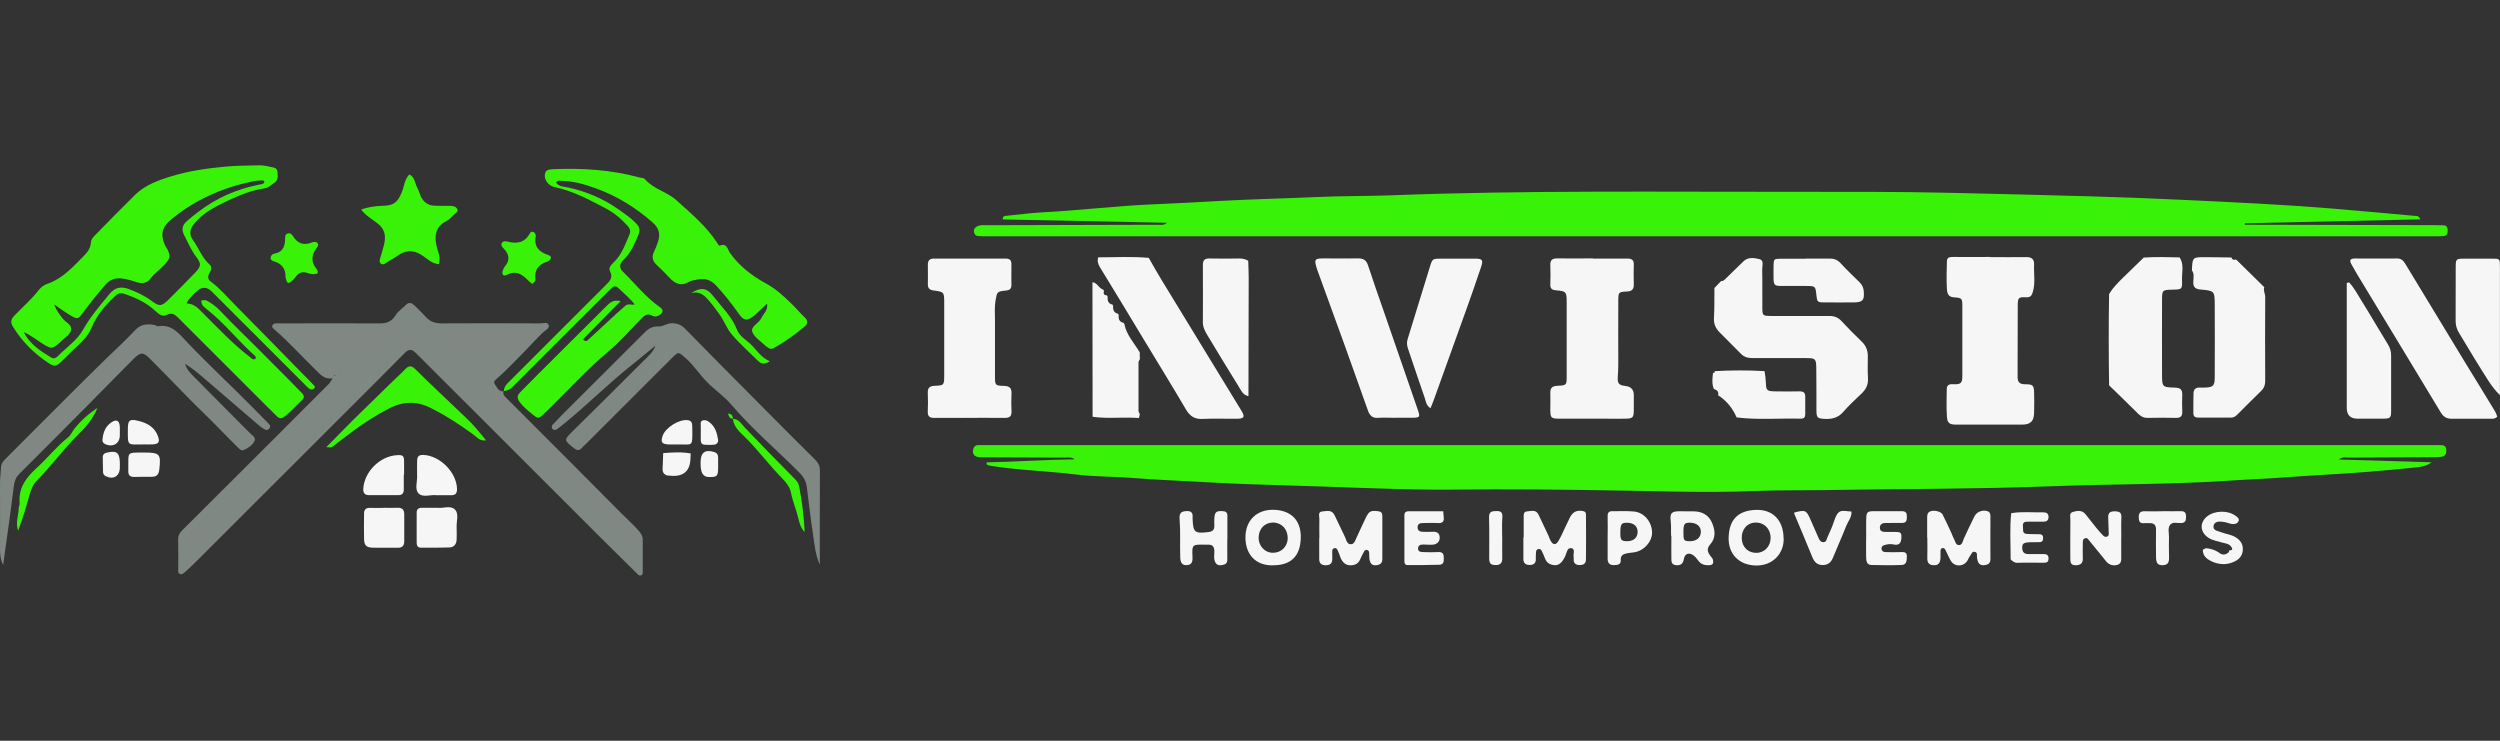 <?xml version="1.0" encoding="UTF-8"?>
<svg id="Layer_1" xmlns="http://www.w3.org/2000/svg" version="1.1" viewBox="0 0 324 96">
  <rect x="0" y="0" width="324" height="96" fill="#333333" stroke="none"/>
  <!-- Generator: Adobe Illustrator 29.4.0, SVG Export Plug-In . SVG Version: 2.1.0 Build 152)  -->
  <defs>
    <style>
      .st0 {
        fill: #f6f6f6;
      }

      .st1 {
        fill: #38f307;
      }

      .st2 {
        fill: #7f8882;
      }
    </style>
  </defs>
  <g>
    <path class="st1" d="M127.89,59.92c3.8-.07,7.58-.35,11.38-.39-.41-.33-.85-.22-1.28-.22-3.47-.02-6.94-.02-10.41-.04-.32,0-.65.02-.95-.07-.38-.11-.59-.41-.53-.83.06-.39.23-.68.68-.68h189.55c.41,0,.68.12.71.6.03.45-.08.81-.57.9-.35.06-.71.07-1.07.07-3.67.02-7.34.02-11.01.05-.38,0-.79-.13-1.28.24,4.1.12,8.06.24,12.02.36-.62.5-1.35.59-2.05.67-2.05.22-4.11.4-6.17.57-3.61.3-7.23.44-10.84.72-2.42.19-4.84.26-7.26.43-7.64.51-15.29.42-22.93.72-9.64.37-19.29.33-28.93.49-3.15.05-6.3,0-9.44.12-3.67.16-7.34.14-11,.07-7.65-.15-15.3-.29-22.96-.28-2.63,0-5.26.06-7.89.04-6.41-.06-12.82-.39-19.23-.56-3.53-.1-7.08-.22-10.61-.43-2.94-.18-5.88-.27-8.81-.51-2.54-.21-5.1-.16-7.62-.47-3.71-.46-7.45-.54-11.13-1.14-.15-.02-.28-.12-.42-.19.02-.08.03-.16.05-.23h0Z"/>
    <path class="st1" d="M313.69,28.43c-7.65.17-15.21.34-22.76.51v.19h1.43c7.7.02,15.4.03,23.09.05.4,0,.8.01,1.2.02.4,0,.56.24.57.61,0,.37-.02.75-.52.78-.36.03-.72.03-1.08.03H127.75c-.36,0-.72.01-1.07-.04-.31-.05-.44-.31-.46-.62-.02-.26.1-.42.33-.57.41-.27.84-.2,1.27-.2,7.42-.02,14.84-.03,22.26-.06.38,0,.78.1,1.15-.26-7.09-.14-14.18-.28-21.27-.43-.03-.49.31-.45.55-.48,1.58-.16,3.16-.37,4.75-.45,4.69-.25,9.36-.82,14.05-1.02,2.94-.12,5.88-.29,8.82-.45,4.22-.23,8.44-.32,12.66-.51,3.11-.14,6.22-.1,9.32-.21,17.66-.68,35.33-.44,52.99-.46,6.38,0,12.77-.02,19.15.12,6.25.14,12.51.29,18.76.47,4.02.11,8.04.27,12.06.46,6.32.3,12.65.59,18.96,1.1,3.65.3,7.29.64,10.94.97.21.02.49-.07.71.45h0Z"/>
    <path class="st0" d="M257.93,33.32c1.55,0,3.11.03,4.66,0,.73-.02,1.06.3,1.03.97-.06,1.19.19,2.38-.17,3.56-.14.47-.31.71-.89.68-.95-.05-1.05.07-1.06.99-.02,3.11,0,6.22-.02,9.33,0,.75.33.95,1.02.95.97,0,1.1.15,1.12,1.08.02.88.03,1.75,0,2.63-.03,1.12-.49,1.52-1.58,1.52h-8.49c-.87,0-1.17-.16-1.23-1.04-.08-1.19-.03-2.39-.02-3.58,0-.56.41-.65.82-.62,1.23.11,1.2-.4,1.2-1.25v-8.73c0-1.16,0-1.2-1.14-1.28-.73-.05-.83-.62-.86-1.08-.07-1.19-.03-2.39,0-3.58,0-.54.38-.57.83-.57,1.59.03,3.19,0,4.78,0v.02h.01Z"/>
    <path class="st0" d="M222.21,37.3c.28-.29.56-.58.84-.87.27.03.43-.15.6-.32.76-.75,1.54-1.49,2.3-2.24.61-.59,1.37-.44,2.03-.3.69.15.39.87.4,1.34.04,1.63,0,3.27.02,4.9,0,1.11.03,1.13,1.15,1.14,2.51,0,5.02.02,7.53,0,.65,0,1.14.19,1.58.66.84.9,1.7,1.79,2.6,2.64.57.54.81,1.16.81,1.91,0,.96-.04,1.92.02,2.87.05.84-.27,1.45-.86,2-.81.77-1.63,1.53-2.36,2.37-.65.74-1.43.93-2.35.89-.99-.05-1.1-.14-1.11-1.11,0-1.83,0-3.67-.02-5.5-.02-1.19-.11-1.27-1.33-1.27-2.31,0-4.62,0-6.93,0-.59,0-1.09-.13-1.51-.56-.92-.94-1.85-1.85-2.77-2.79-.49-.5-.76-1.07-.72-1.82.07-1.31.05-2.63.06-3.94h.02Z"/>
    <path class="st0" d="M142.33,33.35c2.18,0,4.37-.13,6.55.07.55.96,1.09,1.93,1.67,2.88,3.44,5.63,6.88,11.26,10.32,16.9.51.83.4,1.05-.56,1.07-1.47.02-2.95-.06-4.42.02-1.06.06-1.67-.34-2.2-1.24-1.79-3.05-3.65-6.06-5.48-9.09-1.87-3.09-3.73-6.2-5.63-9.28-.27-.44-.4-.85-.25-1.34h0Z"/>
    <path class="st0" d="M273.34,49.93c-.06-3.94-.07-7.89,0-11.83.48-.8,1.14-1.46,1.8-2.11.89-.88,1.79-1.74,2.69-2.61,1.55-.1,3.1-.06,4.65-.02.6.91.28,1.93.31,2.9.04,1.25,0,1.25-1.24,1.28-1.3.03-1.35.05-1.35,1.34-.02,3.18,0,6.36,0,9.55,0,1.73,0,1.76,1.71,1.81.67.02.93.27.91.92-.03.72-.03,1.43,0,2.15.03.61-.2.86-.82.85-1.23-.03-2.47-.03-3.7,0-.53,0-.89-.23-1.24-.58-1.23-1.23-2.48-2.43-3.72-3.64h0Z"/>
    <path class="st0" d="M284.07,35.07c.07-1.74.07-1.75,1.78-1.74,1.11,0,2.22.03,3.33.04.12.28.33.37.62.26,1.22,1.2,2.43,2.4,3.65,3.59-.16.45.13.85.12,1.29-.02,3.63-.02,7.26,0,10.88,0,.52-.15.91-.52,1.27-1.03,1-2.04,2.02-3.05,3.03-.23.23-.47.43-.82.43h-4.3c-.36,0-.62-.13-.62-.55,0-.88-.01-1.75.02-2.63.02-.45.26-.74.77-.71.24,0,.48,0,.72,0,1.05-.04,1.25-.23,1.26-1.28.01-3.15.02-6.3,0-9.45-.01-1.8-.04-1.82-1.86-1.98-.61-.06-.94-.27-.92-.96.01-.5.16-1.04-.17-1.51v.02Z"/>
    <path class="st0" d="M161.77,33.8c.02.71.06,1.43.06,2.14,0,5.13-.02,10.26-.03,15.4-.73-.13-.97-.78-1.3-1.3-1.34-2.16-2.66-4.33-3.97-6.51-.33-.54-.64-1.09-.64-1.77,0-2.47.03-4.94,0-7.41,0-.72.31-.87.94-.85,1.27.03,2.55.02,3.82,0,.42,0,.78.1,1.13.3h-.01Z"/>
    <path class="st0" d="M142.99,37.55c.03.06.06.11.09.17-.12.35,0,.54.37.56.04.05.07.11.1.16-.03.49.04.91.62,1.03.03.05.06.11.09.16-.04.5.08.9.63,1.03.04.05.07.11.1.16-.07.51.06.9.63,1.02.03.06.07.11.1.17.28,1.42,1.28,2.46,1.99,3.65,0,.29,0,.59.02.88-.06.14-.18.28-.18.42,0,2.1,0,4.19,0,6.29,0,.14.11.28.17.43-.04.16-.07.33-.11.49-.23,0-.47-.03-.7-.03-1.77-.07-3.54.13-5.31-.13,0-5.81-.02-11.62-.02-17.43.65.05.81.81,1.4.95v.02Z"/>
    <path class="st0" d="M222.23,48.1c2.15-.12,4.31-.13,6.46,0,.08.51.15,1.01.17,1.53.02.96.15,1.07,1.14,1.09,1.07.02,2.15.02,3.22,0,.49,0,.75.16.74.68,0,.76,0,1.51,0,2.27,0,.39-.16.6-.57.59-2.77-.07-5.55.18-8.32-.16h0c-.52-1.19-1.3-2.16-2.4-2.87h0c.11-.48-.16-.7-.56-.82-.27-.68-.19-1.38-.1-2.08.17.02.24-.06.22-.23h0Z"/>
    <path class="st0" d="M249.76,69.67v-2.51c0-.36,0-.73.41-.89.51-.2,1.39.02,1.59.41.4.78.76,1.58,1.13,2.37.12.25.19.52.33.76.19.33.22.88.72.83.38-.04.43-.51.57-.83.45-.97.9-1.94,1.38-2.9.31-.61,1.11-.88,1.72-.65.32.13.35.39.35.69,0,1.83-.02,3.67,0,5.5,0,.51-.24.71-.69.78-.52.09-.85-.09-.98-.61-.03-.11-.05-.23-.07-.35-.04-.29.12-.7-.33-.76-.33-.05-.4.34-.57.54-.15.18-.22.42-.35.62-.52.81-1.66.82-2.15,0-.26-.44-.45-.93-.69-1.39-.07-.14-.17-.28-.36-.25-.26.03-.28.24-.28.44,0,.28,0,.56,0,.84-.05.72-.3.97-.93.94-.61-.03-.8-.37-.78-.95.03-.88,0-1.75,0-2.63h-.01Z"/>
    <path class="st0" d="M170.99,69.73c0-.84-.02-1.67,0-2.51,0-.36-.22-.9.4-.94.56-.04,1.22-.26,1.57.49.44.94.9,1.87,1.34,2.8.07.14.11.3.17.44.12.25.23.52.58.52s.48-.24.6-.5c.45-.97.88-1.95,1.35-2.92.42-.87.66-.97,1.59-.86.4.05.56.21.56.6v5.62c0,.54-.31.75-.84.79s-.72-.28-.81-.69c-.07-.31-.03-.63-.06-.95,0-.16-.1-.31-.27-.35s-.31.06-.39.21c-.17.32-.34.63-.48.96-.22.54-.57.78-1.17.82-.67.04-1.04-.29-1.32-.81-.13-.24-.18-.53-.3-.78-.13-.27-.2-.72-.59-.62-.37.1-.25.53-.26.84v.6c0,.55-.32.77-.84.77s-.84-.22-.85-.76c0-.92,0-1.83,0-2.75h0l.02-.02Z"/>
    <path class="st0" d="M197.47,69.64v-2.51c0-.35-.06-.82.42-.85.51-.03,1.15-.29,1.49.39.45.93.89,1.86,1.32,2.79.08.18.13.38.22.55.35.66.72.69,1.09.04.34-.59.6-1.21.89-1.82.19-.39.37-.79.57-1.18.38-.75.95-.98,1.74-.8.34.08.33.33.33.53.02,1.91.02,3.82,0,5.73,0,.59-.41.74-.88.72-.44-.02-.75-.24-.71-.75,0-.08.02-.16,0-.24-.12-.41.29-1.12-.34-1.2-.53-.07-.57.67-.77,1.07-.48.99-.98,1.31-1.79,1.06-.42-.13-.67-.4-.82-.8-.12-.33-.27-.66-.43-.98-.07-.15-.18-.26-.37-.24-.24.02-.35.17-.36.38-.02.32-.04.64-.03.95.02.52-.3.72-.73.74-.47.02-.87-.15-.88-.73v-2.87h0l.03.02Z"/>
    <path class="st0" d="M274.91,69.74v2.27c0,.48.09,1.03-.51,1.2-.56.15-1.09,0-1.48-.5-.69-.87-1.4-1.72-2.1-2.58-.17-.21-.3-.51-.65-.35-.26.12-.24.39-.24.62,0,.64-.03,1.28,0,1.91.04.67-.26.93-.9.95-.74.02-.72-.49-.72-.97-.01-1.63,0-3.26.01-4.89,0-.38-.17-.92.31-1.05.55-.16,1.19-.28,1.65.29.47.58.93,1.18,1.4,1.77.28.34.57.67.87.98.14.15.33.24.54.15.23-.1.21-.31.2-.5-.02-.68-.05-1.35-.07-2.02-.01-.64.35-.77.93-.75.54.02.8.16.78.76-.04.91-.01,1.83-.01,2.75v-.04Z"/>
    <path class="st0" d="M241.86,69.64c0-.8-.02-1.59,0-2.39.03-.9.14-1,1.03-1,1.19,0,2.39.01,3.58,0,.54,0,.67.24.66.73,0,.46-.06.79-.62.79-.72,0-1.43,0-2.15.01-.39,0-.72.14-.73.6,0,.5.36.55.74.56h1.19c.81,0,.91.1.85.86-.05.64-.34.91-1.02.76-.42-.09-.78-.03-1.16.08-.24.07-.42.21-.38.51s.26.39.5.4c.68.02,1.35.03,2.03,0,.45-.02.77.02.75.61-.02.52-.04,1.03-.67,1.06-1.31.05-2.62.04-3.94,0-.64-.02-.66-.59-.67-1.06-.02-.83,0-1.67,0-2.51h0Z"/>
    <path class="st0" d="M231.16,69.73c.09,1.89-1.32,3.6-3.58,3.56-2.24-.04-3.6-1.53-3.55-3.58.05-2.17,1.03-3.58,3.63-3.63,2.17-.04,3.47,1.43,3.49,3.65h0ZM227.54,67.72c-1.11.03-1.86.89-1.81,2.08.05,1.12.83,1.87,1.92,1.85,1.05-.02,1.83-.86,1.82-1.95,0-1.16-.83-2-1.93-1.97h0Z"/>
    <path class="st0" d="M187.04,66.25c.03.33.04.56.07.8.06.57-.19.77-.75.74-.67-.04-1.35-.01-2.03,0-.35,0-.62.15-.61.56,0,.39.26.56.62.57.44.01.88.03,1.31,0,.52-.04.89.13.93.66.05.55-.27.92-.81,1-.43.06-.87-.02-1.31-.01-.32,0-.66.07-.68.49-.02.44.34.48.66.49.64.02,1.27.04,1.91,0,.52-.04.75.15.76.65,0,.44.07.97-.55.99-1.39.05-2.78.04-4.17.04-.29,0-.38-.23-.38-.5v-5.96c0-.53.39-.51.76-.51h4.29-.02Z"/>
    <path class="st0" d="M164.98,73.27c-2.31.04-3.55-1.47-3.57-3.57-.02-2.28,1.49-3.69,3.68-3.63,2.14.06,3.56,1.28,3.49,3.67-.07,2.4-1.32,3.52-3.6,3.52h0ZM165,67.72c-1.07,0-1.84.77-1.88,1.9-.03,1.14.8,2.03,1.88,2.02,1.07-.01,1.88-.82,1.89-1.9,0-1.16-.79-2.01-1.9-2.02h0Z"/>
    <path class="st0" d="M159.06,69.75c0,.92-.02,1.83,0,2.75.02.54-.29.67-.72.74-.45.07-.76-.07-.91-.54-.15-.44-.04-.87-.05-1.3-.02-.53-.23-.83-.79-.81h-.24c-1.86-.02-1.88-.11-1.8,1.68.02.57-.13.94-.74.97-.56.04-.83-.27-.85-.99-.06-1.63.05-3.25-.08-4.88-.07-.9.18-1.08.84-1.13.63-.05.9.19.84.82v.12c.06,1.84.27,2,2.08,1.77.48-.06.73-.27.74-.75,0-.36-.03-.72,0-1.08.07-.79.27-.91,1.05-.88.46.02.65.19.64.64,0,.96,0,1.91,0,2.87h-.02Z"/>
    <path class="st0" d="M216.58,69.47c-.04-.51.03-1.26-.06-2.01-.12-.95.16-1.2,1.1-1.2.64,0,1.27,0,1.91.01,1.03.02,1.87.44,2.31,1.4.44.97.59,2.01-.2,2.89-.44.5-.37.91-.05,1.38.13.2.34.37.4.58.11.38.06.71-.47.73-.55.03-1.02-.08-1.37-.53-.2-.25-.39-.52-.63-.71-.59-.46-1.17-.29-1.29.44-.12.69-.5.86-1.07.79-.62-.08-.54-.6-.55-1.02-.02-.83,0-1.67,0-2.75h-.03ZM218.17,68.93c0,1.11.05,1.2.79,1.21.89.02,1.44-.43,1.47-1.18.03-.73-.53-1.21-1.42-1.22-.71,0-.83.16-.84,1.19Z"/>
    <path class="st0" d="M208.35,69.59c0-.87.03-1.75,0-2.62-.02-.51.13-.74.66-.72.91.02,1.83-.05,2.74.04,1.33.12,2.33,1.33,2.36,2.71.02,1.2-1.08,2.41-2.34,2.58-.28.04-.55.06-.83.11-.48.1-.94.22-.89.88.05.63-.44.65-.88.67-.53.02-.81-.25-.82-.78,0-.48,0-.95,0-1.43v-1.43h0ZM210.91,67.75c-.74-.02-.88.15-.91,1.02-.03,1.19.06,1.34.79,1.37.89.03,1.44-.43,1.45-1.2,0-.73-.49-1.17-1.33-1.19h0Z"/>
    <path class="st0" d="M232.57,66.42c1.4-.37,1.53-.31,2.06.9.35.8.7,1.6,1.05,2.39.13.3.29.58.68.55.36-.03.36-.37.47-.61.28-.66.61-1.3.82-1.98.57-1.77.93-1.48,2.3-1.37.06.72-.43,1.24-.67,1.84-.55,1.4-1.17,2.77-1.74,4.16-.26.63-.68.94-1.36.93-.69-.02-1.05-.41-1.3-1.02-.74-1.83-1.52-3.65-2.28-5.48-.04-.11-.13-.2-.03-.32h0Z"/>
    <path class="st0" d="M280.25,66.25c.8,0,1.59.02,2.39,0,.54-.01.68.24.67.74,0,.46-.08.77-.63.8-.5.03-1.13-.22-1.46.26-.29.43-.12,1.01-.12,1.52-.01.88-.02,1.75.01,2.63.02.6-.1,1.03-.8,1.05-.66.02-.88-.24-.89-1.08,0-1.16-.03-2.31,0-3.47.02-.68-.27-.94-.91-.9-.2.01-.4-.03-.6,0-.61.08-.73-.26-.73-.77,0-.56.2-.79.78-.77.76.03,1.51,0,2.27,0h.02Z"/>
    <path class="st0" d="M262.17,68.16c0,.18.02.35.02.53,0,.54.42.5.76.52.44.03.88.01,1.32.02.33,0,.52.14.52.5,0,.34-.13.53-.48.53s-.72,0-1.08.01c-.98.02-1.18.16-1.15.79.04.84.67.75,1.22.75.52,0,1.04.01,1.55,0,.45-.01.66.16.64.63-.02.44-.29.5-.65.49-1.12,0-2.23-.03-3.35.01-.42.02-.65-.2-.91-.44,0-2-.13-4,.07-5.99,1.38-.24,2.77-.08,4.16-.11.41-.01.69.14.68.62s-.31.6-.71.59c-.64,0-1.27-.01-1.91,0-.36,0-.75,0-.7.55Z"/>
    <path class="st0" d="M285.51,71.23l.37-.18c.41.03.8.12,1.18.28.14.08.28.15.43.23.46.4.91.42,1.37,0,.01-.07.03-.15.04-.22.64-.02.36-.37.17-.59-.24-.29-.64-.31-.98-.41-.65-.19-1.33-.28-1.9-.66-1.1-.75-1.14-1.99-.1-2.79.95-.73,2.63-.77,3.6-.07.26.18.59.38.41.75-.15.31-.52.39-.84.34-.39-.06-.76-.24-1.15-.28-.47-.06-1.08-.09-1.22.47-.16.64.5.7.92.86.63.25,1.32.3,1.91.66.62.38.99.87.95,1.65-.04.79-.52,1.26-1.15,1.54-.95.43-1.95.39-2.89-.06-.62-.29-1.17-.71-1.14-1.52h.02Z"/>
    <path class="st0" d="M194.69,69.59c0,.91-.02,1.83,0,2.74.02.6-.22.9-.82.9-.68,0-.87-.18-.87-.92,0-1.75.03-3.5-.02-5.25-.02-.76.35-.82.95-.83.66-.01.82.23.77.86-.06.83-.02,1.67-.02,2.5h.01Z"/>
    <path class="st0" d="M323.64,54.02c-.28.25-.52.25-.76.25-1.71,0-3.43,0-5.14,0-.67,0-1.08-.25-1.43-.84-3.57-5.93-7.17-11.84-10.75-17.76-.29-.48-.56-.97-.83-1.45-.29-.52-.1-.72.46-.72,1.83,0,3.67.02,5.5,0,.58,0,.83.35,1.09.78,2.59,4.29,5.2,8.58,7.8,12.86,1.16,1.9,2.34,3.79,3.49,5.7.22.37.48.73.57,1.19h0Z"/>
    <path class="st0" d="M304.44,36.6c.66.69,1.09,1.55,1.59,2.34,1.18,1.89,2.29,3.82,3.46,5.72.29.47.41.94.4,1.46v7.06c0,1-.08,1.07-1.11,1.08-1.08,0-2.15,0-3.23,0-.93,0-1.4-.45-1.41-1.36v-16.23c.1-.02.19-.05.29-.07h.01Z"/>
    <path class="st0" d="M324,51.23c-1.19-1.17-1.92-2.58-2.77-3.9-.87-1.37-1.67-2.79-2.53-4.17-.31-.49-.45-1-.45-1.57.01-2.31,0-4.62.01-6.93,0-1.11.04-1.13,1.15-1.14,1.19,0,2.39,0,3.58,0,.98,0,1,.02,1,1,.01,3.15,0,6.29,0,9.44v7.28h.01Z"/>
    <path class="st0" d="M234.06,33.51c1,0,1.99.02,2.99,0,.6-.02,1.06.14,1.48.59.78.85,1.61,1.65,2.44,2.45.37.35.55.76.58,1.26.08,1.09-.15,1.36-1.23,1.38-1.27,0-2.55.02-3.82,0-.97,0-1-.04-1.1-.98-.12-1.13-.12-1.14-1.32-1.15h-3.11c-1.03,0-1.1-.08-1.12-1.07,0-.52,0-1.04,0-1.55.03-.89.04-.9.98-.91,1.08,0,2.15,0,3.23,0v-.02Z"/>
    <path class="st0" d="M180.88,54.15c-.76,0-1.52-.05-2.27,0-.74.06-1.09-.29-1.32-.93-.95-2.7-1.91-5.39-2.88-8.08-1.16-3.21-2.33-6.42-3.5-9.64-.11-.3-.23-.6-.31-.9-.28-.97-.18-1.1.84-1.11,1.51,0,3.03.02,4.54,0,.7-.02,1.1.22,1.32.91.61,1.89,1.28,3.76,1.93,5.64,1.49,4.32,2.99,8.64,4.48,12.96.38,1.1.34,1.13-.79,1.14h-2.04Z"/>
    <path class="st0" d="M185.38,52.91c-.58-.41-.59-.93-.74-1.36-.74-2.1-1.43-4.22-2.15-6.33-.15-.43-.2-.82-.06-1.27.97-3.11,1.91-6.24,2.88-9.36.33-1.07.35-1.07,1.49-1.07h4.31c1.02,0,1.15.15.83,1.11-.6,1.81-1.24,3.61-1.88,5.41-1.39,3.9-2.8,7.79-4.2,11.68-.13.37-.28.72-.47,1.19h-.01Z"/>
    <path class="st0" d="M125.76,33.51c1.51,0,3.03.02,4.54,0,.56,0,.79.2.78.77-.02.88,0,1.75,0,2.63,0,.5-.19.69-.69.74-1.19.13-1.17.16-1.37,1.3-.15.87-.07,1.75-.07,2.62,0,2.39,0,4.78,0,7.17,0,1.19,0,1.24,1.17,1.27.72.02,1,.29.97,1-.03.76-.04,1.52,0,2.27.04.69-.26.89-.91.88-1.87-.03-3.74,0-5.62,0-1.16,0-2.31-.02-3.47,0-.59,0-.88-.18-.85-.82.04-.79.03-1.59,0-2.39-.02-.65.2-.92.89-.95,1.22-.05,1.23-.09,1.24-1.32v-9.44c0-1.4-.02-1.41-1.41-1.6-.5-.07-.71-.3-.71-.77,0-.84.02-1.67,0-2.51-.02-.61.23-.86.85-.85,1.55.02,3.11,0,4.66,0h0Z"/>
    <path class="st0" d="M206.44,33.51c1.48,0,2.95.02,4.43,0,.6,0,.89.16.87.8-.03.84-.02,1.67,0,2.51.02.64-.21.93-.89.96-1.09.05-1.11.09-1.12,1.18-.02,2.79,0,5.58,0,8.37,0,.52-.04,1.03-.07,1.55-.05.81.15,1.05.98,1.14q1.09.12,1.1,1.16c0,.68,0,1.36,0,2.03-.02.9-.12,1.02-1.04,1.05s-1.83,0-2.75,0c-1.95,0-3.91,0-5.86,0-1.08,0-1.16-.11-1.17-1.16,0-.72.02-1.44,0-2.15-.02-.64.21-.92.9-.95,1.21-.05,1.22-.09,1.22-1.23v-9.69c0-1.24-.09-1.35-1.34-1.45-.55-.04-.8-.21-.78-.78.03-.84.03-1.67,0-2.51-.02-.62.25-.85.86-.85,1.55.02,3.11,0,4.66,0v.03Z"/>
  </g>
  <path class="st2" d="M65.28,50.67c-.16.42.09.66.35.92,2.64,2.63,5.27,5.27,7.91,7.91,2.35,2.36,4.7,4.72,7.04,7.08.73.73,1.5,1.41,2.19,2.2.3.35.53.68.53,1.15v4.07c0,.19.04.43-.16.54-.26.15-.45-.07-.61-.23-1.53-1.51-3.07-3.02-4.59-4.54-5.08-5.07-10.15-10.15-15.23-15.22-2.73-2.73-5.46-5.45-8.19-8.18-.23-.23-.46-.45-.68-.67-.48-.48-.87-.47-1.39.05-2.45,2.5-4.95,4.97-7.43,7.45-6.4,6.39-12.8,12.79-19.2,19.18-.59.59-1.19,1.17-1.81,1.73-.19.17-.43.42-.73.26-.25-.13-.18-.41-.18-.64,0-1.28.02-2.55-.01-3.83-.01-.54.24-.89.59-1.24,3.96-3.94,7.91-7.88,11.86-11.82,2.36-2.36,4.72-4.72,7.07-7.08.16-.16.27-.39.5-.73-1.01.16-1.52-.42-2.07-.96-1.85-1.81-3.59-3.74-5.55-5.44-.12-.1-.26-.22-.21-.4.06-.22.25-.3.45-.32.28-.02.56,0,.84,0,4.23,0,8.45-.02,12.68,0,.89,0,1.53-.26,1.99-1.02.35-.58.95-.95,1.42-1.42.35-.36.73-.2,1.05.11.48.48.98.94,1.43,1.45.57.64,1.24.89,2.11.88,4.27-.03,8.53-.02,12.8,0,.36,0,.91-.24,1.06.24.13.43-.39.61-.67.87-.79.73-1.49,1.54-2.24,2.3-1.29,1.3-2.52,2.65-3.91,3.84-.28.24-.31.43-.12.7.29.41.49.94,1.15.85l-.02-.02-.02-.02ZM43.45,48.64c-.04-.09-.08-.1-.13,0,0,0,.04.05.06.07.02-.02.05-.04.07-.06h0ZM44.15,47.93l-.07-.04v.07l.07-.03Z"/>
  <path class="st1" d="M26.7,38.92c1.37.64,2.26,1.85,3.3,2.87,2.57,2.52,5.1,5.08,7.64,7.63.5.5.98,1.02,1.48,1.52.36.36.34.64-.04.99-.73.66-1.35,1.41-2.15,2.02-.49.37-.73.32-1.09-.04-.73-.73-1.47-1.46-2.2-2.19-3.5-3.49-7-6.98-10.49-10.48-.45-.45-.84-.79-1.54-.43-.51.26-.99-.04-1.38-.42-1.17-1.14-2.6-1.79-4.12-2.31-.49-.17-.81-.08-1.17.27-1.25,1.19-2.38,2.46-3.05,4.08-.37.91-.98,1.6-1.69,2.25-.74.67-1.42,1.4-2.14,2.09-.82.79-.99.81-1.94.17-1.8-1.22-3.29-2.73-4.43-4.58-.34-.54-.32-.94.17-1.45,1.04-1.09,2.19-2.07,3.12-3.27.3-.39.71-.7,1.14-.85,2.04-.69,3.39-2.27,4.84-3.72.46-.45.78-1.02.83-1.68.03-.4.28-.65.53-.9,1.72-1.77,3.45-3.53,5.21-5.26,1.26-1.24,3.01-1.88,4.73-2.4,2.25-.68,4.55-1.01,6.89-1.23,1.43-.14,2.86-.13,4.29-.17.52-.02,1.03.05,1.53.18.41.11.94.06.99.65.04.53.15,1.09-.46,1.48-.37.23-.67.58-1.12.65-1.75.26-3.38.91-4.94,1.66-1.51.73-3.06,1.5-4.19,2.84-.67.8-.79,1.44-.22,2.25.73,1.03,1.16,2.27,2.12,3.14.39.35.24.7.02,1.07-.26.42-.29.84.16,1.16,1.17.85,2.09,1.96,3.09,2.97,2.88,2.91,5.74,5.84,8.6,8.76.5.51,1.01,1.01,1.5,1.53.15.16.43.33.18.58-.18.18-.45.16-.66,0-.22-.17-.41-.38-.6-.58-4-4-8-7.99-12-11.99q-.93-.93-1.9-.06c-.27.24-.55.48-.76.76-.18.25-.48.42-.57.85,1.07.03,1.62.8,2.3,1.46,1.89,1.87,3.71,3.83,5.84,5.45.22.16.38.42.73.31.2-.35-.12-.5-.3-.67-2.05-1.88-3.78-4.08-5.99-5.81-.31-.25-.79-.58-.67-1.15.2,0,.4,0,.6-.02l-.02.02ZM3.05,43.03s-.04-.04-.07-.06c.03,0,.06.03.08.04.77,1.57,2.17,2.48,3.6,3.34.25.15.56.08.78-.14,1.11-1.14,2.52-2.07,3.3-3.44.97-1.72,2.22-3.18,3.46-4.68.7-.84,1.46-.99,2.42-.65,1.09.39,2.13.88,3.06,1.58.94.7,1.26.69,2.06-.09,1.19-1.18,2.37-2.36,3.53-3.57.8-.84.85-1.16.16-2.07-.66-.87-1.07-1.86-1.56-2.81-.37-.72-.26-1.28.33-1.81.47-.43.98-.81,1.48-1.2,2.37-1.82,5.03-2.98,7.95-3.55.27-.05.57-.04.64-.4-.15-.19-.35-.14-.54-.13-.36.03-.71.05-1.06.13-3.87.82-7.4,2.37-10.46,4.91-1.21,1-1.46,1.94-.82,3.37.08.18.22.33.31.51.43.91.38,1.14-.3,1.91-.6.68-1.38,1.19-1.93,1.93-.38.5-.92.61-1.5.49-.35-.07-.68-.22-1.02-.31-1.18-.31-2.28-.56-3.28.57-1.02,1.17-1.99,2.38-2.91,3.63-.58.79-.68.89-1.52.41-.7-.4-1.34-.89-2.21-1.48.29.83.71,1.31,1.08,1.81s1.2.77,1.11,1.45c-.09.66-.83,1.02-1.28,1.51-.03.03-.06.05-.09.08-1.07.96-1.19.96-2.37.21-.8-.51-1.55-1.11-2.43-1.49Z"/>
  <path class="st1" d="M65.3,50.69c.02-.62.44-.99.84-1.38,4.12-4.11,8.22-8.23,12.34-12.33.53-.53,1.02-.97.57-1.84-.22-.42.17-.84.49-1.14,1.05-.99,1.48-2.32,2.03-3.58.21-.48.07-.82-.26-1.18-.83-.92-1.78-1.7-2.88-2.27-2.1-1.1-4.19-2.23-6.54-2.72-.35-.07-.67-.25-.91-.54-.34-.4-.46-.88-.31-1.33.14-.41.61-.43,1.03-.45,3.76-.16,7.48.07,11.13,1.06.27.07.59.04.78.26,1.1,1.27,2.84,1.6,4.05,2.7,1.88,1.7,3.84,3.32,5.25,5.47.11.17.24.46.38.41.96-.37,1,.52,1.32.96,1.21,1.68,2.8,2.94,4.58,3.9,1.37.73,2.44,1.75,3.52,2.8.54.52,1.01,1.12,1.57,1.63.48.44.42.86,0,1.21-1.28,1.06-2.63,2.04-4.1,2.83-.2.11-.39.04-.57-.06-.17-.1-.34-.21-.48-.35-.57-.56-1.37-1.04-1.62-1.71-.27-.75.83-1.12,1.14-1.78.28-.59.91-1.03.76-1.9-.59.54-1.11,1.08-1.68,1.55-.92.75-1.33.68-2.01-.28-.9-1.27-1.85-2.48-2.91-3.63-.72-.77-1.51-.97-2.48-.76-.35.08-.73.11-1.03.29-1.02.61-1.8.25-2.52-.52-.54-.58-1.11-1.15-1.69-1.69-.54-.51-.65-1.05-.32-1.72.2-.39.35-.81.49-1.22.36-1.04.16-1.82-.69-2.56-2.17-1.9-4.59-3.41-7.3-4.39-1.41-.51-2.87-.96-4.41-.98-.26,0-.55-.14-.79.2.37.58,1.04.53,1.57.65,2.35.52,4.52,1.43,6.49,2.82.81.57,1.63,1.12,2.33,1.85.44.46.53.88.27,1.5-.51,1.17-.98,2.34-1.95,3.24-.44.41-.6.97-.08,1.47,1.59,1.55,2.97,3.33,4.81,4.62.46.32.48.67.03.99-.31.22-.66.32-1.01.12-.64-.37-1.04.02-1.44.42-1.39,1.41-2.69,2.93-4.2,4.19-3,2.51-5.58,5.43-8.4,8.12-.68.64-.75.66-1.49.05-.57-.47-1.15-.92-1.62-1.54-.49-.64-.3-.97.12-1.39.7-.71,1.39-1.42,2.1-2.13,2.99-2.98,5.99-5.95,8.98-8.94.46-.47.91-.89,1.85-.66-1.69,1.71-3.28,3.33-4.86,4.94.24.3.44.27.59.13,1.28-1.18,2.56-2.37,3.84-3.55.35-.32.71-.64,1.08-.95.34-.29.75-.04,1.18-.14-.63-.82-1.41-1.44-2.12-2.13-.48-.46-.8-.07-1.1.23-1.64,1.62-3.27,3.26-4.91,4.89-2.59,2.59-5.19,5.17-7.77,7.77-.31.31-.67.4-1.06.46l.02.02h-.02Z"/>
  <path class="st2" d="M.41,73.21c-.35-.65-.41-1.35-.41-2.07.02-2.83,0-5.66,0-8.49,0-.71.1-1.43.14-2.14.02-.44.26-.73.55-1.02,4.32-4.31,8.6-8.65,12.96-12.91,1.28-1.25,2.62-2.45,3.83-3.76.73-.8,1.55-.87,2.49-.72.19.03.39.21.56.18,1.76-.29,2.68.98,3.68,2.03,2.77,2.91,5.72,5.64,8.54,8.5.69.71,1.39,1.41,2.09,2.12.15.15.24.32.12.53-.14.24-.39.34-.61.21-.35-.19-.67-.43-.97-.69-2.42-2.07-4.82-4.15-7.24-6.22-.67-.58-1.37-1.12-2.14-1.6.22.84.85,1.37,1.4,1.93,2.31,2.36,4.67,4.69,6.99,7.04.29.29.84.57.58,1.06-.3.55-.86.93-1.46,1.16-.25.09-.5-.18-.7-.38-1.53-1.5-2.98-3.07-4.53-4.55-1.46-1.39-2.84-2.87-4.26-4.31-.81-.82-1.62-1.63-2.42-2.45-1.05-1.08-1.32-1.11-2.38-.06-1.72,1.71-3.4,3.46-5.11,5.18-3.19,3.21-6.38,6.42-9.59,9.62-.45.45-.64.92-.72,1.55-.42,3.42-.92,6.84-1.39,10.26h0Z"/>
  <path class="st2" d="M106.25,73.18c-.62-1.35-.7-2.78-.92-4.18-.31-1.96-.51-3.94-.77-5.91-.1-.72-.41-1.29-.96-1.84-2.94-2.95-6.14-5.65-8.86-8.85-.86-1.02-2.06-1.83-3.04-2.81-1.01-1-1.76-2.23-2.84-3.18-.95-.83-.91-.87-1.79,0-3.67,3.66-7.34,7.33-11,10.99-.23.23-.47.44-.68.67-.35.38-.64.31-1.02,0-1.31-1.04-1.32-1.03-.12-2.22,3.06-3.03,6.13-6.04,9.16-9.09.57-.58,1.24-1.1,1.53-1.96-1.05.86-2.08,1.73-3.14,2.57-2.87,2.27-5.45,4.86-8.27,7.19-.43.35-.86.71-1.31,1.04-.2.15-.46.19-.64-.04-.13-.17-.07-.39.07-.55.38-.41.76-.81,1.16-1.21,3.47-3.47,6.94-6.93,10.41-10.39.59-.59,1.12-1.17,2.12-1.1.59.04,1.15-.47,1.83-.42.63.04,1.11.2,1.57.67,3.43,3.5,6.88,6.97,10.34,10.45,2.16,2.18,4.33,4.35,6.51,6.51.42.41.67.83.67,1.45-.02,4.07-.01,8.13-.01,12.2h0Z"/>
  <path class="st1" d="M46.84,27.15c.92-.34,1.85-.45,2.79-.48,1.45-.04,1.9-.45,2.45-1.77.31-.75.33-1.64.97-2.29.74.35.71,1.14,1.02,1.7.21.38.31.82.5,1.21.37.74.98,1.13,1.81,1.14.68.01,1.36.04,2.03.02.4,0,.75.13.88.48.11.3-.26.46-.44.64-.31.31-.61.66-.99.85-1.59.78-1.62,2.23-1.12,3.82.26.83.28.82.17,1.77-.94-.05-1.56-.74-2.27-1.19-1.16-.74-2.19-.6-3.2.15-.48.35-1.02.6-1.5.94-.16.11-.37.18-.56.04-.23-.17-.2-.39-.13-.64.19-.61.37-1.22.52-1.83.26-1.08.15-2-.84-2.76-.71-.55-1.52-.99-2.12-1.79h.03Z"/>
  <path class="st1" d="M62.97,57.07c-.82.12-1.19-.44-1.63-.76-1.68-1.21-3.39-2.36-5.24-3.29-.07-.04-.14-.07-.21-.11-1.83-.95-3.63-.93-5.47.03-1.63.85-3.17,1.82-4.64,2.91-.89.66-1.76,1.34-2.64,2.01-.2.15-.42.16-.84.08,1.21-1.23,2.31-2.36,3.42-3.47,1.6-1.58,3.21-3.15,4.83-4.72.65-.64,1.33-1.24,1.96-1.9.46-.49.83-.48,1.3-.02,1.01,1.01,2.05,1.99,3.08,2.98,1.17,1.12,2.35,2.25,3.53,3.36.92.86,1.71,1.83,2.57,2.9h-.02Z"/>
  <path class="st0" d="M56.74,65.81c.66.11,1.66-.37,2.24.25.53.56.15,1.52.2,2.3.03.51,0,1.03,0,1.55-.02.6-.32,1.01-.93,1.04-1.23.04-2.46.03-3.69.03-.4,0-.56-.25-.56-.62v-3.93c0-.45.26-.63.69-.62h2.06-.01Z"/>
  <path class="st0" d="M49.75,65.81c.56,0,1.11.03,1.67,0,.65-.05.98.2.97.87,0,1.15,0,2.3,0,3.45,0,.59-.24.87-.85.86-1.07-.02-2.14.02-3.22-.01-.87-.03-1.12-.29-1.14-1.17-.03-1.07,0-2.14,0-3.22,0-.56.24-.79.79-.77.59.02,1.19,0,1.79,0h0Z"/>
  <path class="st1" d="M69.01,36.8c-.15-.11-.29-.19-.4-.3-.82-.82-1.59-1.57-2.93-.87-.5.26-.73-.15-.45-.74.05-.11.1-.22.17-.31.75-.86.6-1.66-.16-2.41-.19-.19-.33-.39-.23-.62.13-.28.42-.33.72-.25,1.23.33,2.25.2,2.94-1.05.21-.39.64-.24.76.22.01.04.02.08,0,.12-.25,1.34.39,2.06,1.62,2.46.49.16.44.49.04.78-.03.02-.06.05-.1.06-1.2.34-1.76,1.09-1.6,2.36.03.2-.18.34-.39.55h0Z"/>
  <path class="st0" d="M52.33,61.5v1.91c0,.48-.17.76-.69.76h-3.82c-.55,0-.77-.28-.74-.83.14-2.21,2.15-4.22,4.37-4.35.77-.05.92.08.92.85v1.67h-.05.01Z"/>
  <path class="st1" d="M41.18,35.42c-.45.18-.9.12-1.3-.03-.67-.24-1.15-.07-1.55.48-.11.16-.25.31-.39.45-.56.53-.72.48-.91-.28,0-.04-.03-.08-.03-.11.04-1.05-.43-1.73-1.44-2.04-.23-.07-.49-.17-.49-.45s.19-.52.5-.57c1.09-.19,1.37-.95,1.38-1.91,0-.28,0-.59.33-.7.32-.1.55.12.69.35.59.94,1.37,1.25,2.43.82.23-.09.6-.16.77.11.17.27-.06.49-.23.73-.59.83-.62,1.69.03,2.52.12.15.26.31.19.64h.02Z"/>
  <path class="st0" d="M56.57,64.18c-.74-.11-1.76.35-2.33-.24-.52-.54-.14-1.52-.18-2.31-.03-.63,0-1.27,0-1.91,0-.54.21-.78.79-.76,2.18.07,4.36,2.29,4.38,4.45,0,.58-.26.78-.8.77-.6-.01-1.19,0-1.86,0Z"/>
  <path class="st1" d="M12.64,52.84c-.62,1.56-1.61,2.6-2.61,3.59-1.88,1.88-3.44,4.04-5.31,5.92-.47.47-.7,1.14-.89,1.8-.42,1.47-.83,2.95-1.49,4.65-.35-1.16.08-2.02.08-2.89,0-.23.15-.47.13-.69-.18-1.94.79-3.29,2.16-4.53,1.41-1.27,2.59-2.8,4.09-3.99.39-.31.55-.77.85-1.14.81-1.02,1.75-1.88,3-2.72h-.01Z"/>
  <path class="st1" d="M94.97,54.28c.79,0,1.14.7,1.57,1.15,2.1,2.21,4.25,4.39,6.39,6.56.28.28.55.58.63.99.38,1.95.62,3.91.73,5.98-.55-.58-.7-1.25-.85-1.88-.25-1.08-.72-2.1-.92-3.2-.13-.7-.58-1.31-1.09-1.82-1.72-1.75-3.18-3.74-4.94-5.47-.64-.62-1.42-1.28-1.5-2.33h-.01v.02Z"/>
  <path class="st1" d="M99.78,46.8c-.62.44-1.08.42-1.51,0-1.16-1.15-2.39-2.23-3.44-3.47-.68-.8-1.02-1.87-1.68-2.72-.36-.47-.69-.97-1.08-1.42-.64-.75-1.27-1.55-2.5-1.19,1.21-.8,2.02-.72,2.83.33,1.11,1.43,2.46,2.7,3.14,4.44.29.73.97,1.16,1.53,1.64.9.76,1.45,1.88,2.69,2.41h.02Z"/>
  <path class="st0" d="M18.66,58.65c2.08,0,2.22.18,1.98,2.25-.07.57-.32.88-.9.89-.8,0-1.59,0-2.39.02-.5,0-.73-.24-.72-.73v-.36c.04-2.17-.32-2.07,2.04-2.07h-.01Z"/>
  <path class="st0" d="M85.96,58.72c1.19-.09,2.38-.17,3.56.05-.01.16-.03.31-.03.47,0,1.79-.88,2.59-2.66,2.41-2.67-.27-.08,0-.12,0-.55-.06-.87-.32-.84-.92.04-.67.05-1.34.08-2.01h.01Z"/>
  <path class="st0" d="M87.97,57.6c-.61,0-.96,0-1.32,0-.88-.04-1.05-.29-.78-1.1.37-1.08,2.1-2.17,3.24-2.05.32.03.52.17.58.49.03.19.02.39.03.59.03,2.48.06,2.04-1.75,2.07Z"/>
  <path class="st0" d="M18.53,57.6c-2.05,0-1.97.28-1.96-2,0-1.15.23-1.33,1.35-1.06,1.17.28,2.15.83,2.57,2.04.24.7.07.96-.66,1.01-.43.03-.87,0-1.31,0h.01Z"/>
  <path class="st0" d="M90.8,60.24v-.36c0-1.25.6-1.67,1.78-1.29.35.11.5.37.49.72v1.31c-.02,1.12-.12,1.22-1.23,1.2-.69-.01-1.03-.54-1.04-1.58Z"/>
  <path class="st0" d="M90.82,55.96v-.71c.01-.26-.1-.61.2-.74.3-.13.6-.03.88.18.78.56,1.01,1.39,1.16,2.26.07.36-.15.64-.5.68-.43.05-.87.03-1.3,0-.34-.03-.44-.29-.44-.59v-1.07h0Z"/>
  <path class="st0" d="M15.53,60.26v.36c-.02,1.09-.83,1.58-1.81,1.1-.24-.12-.37-.3-.37-.56-.02-.64-.03-1.27-.03-1.91,0-.38.24-.54.6-.61,1.3-.27,1.61.04,1.62,1.62h-.01Z"/>
  <path class="st0" d="M15.53,56.06v.35c0,1.08-.9,1.61-1.91,1.14-.24-.11-.37-.31-.34-.56.08-.89.35-1.71,1.14-2.24.69-.47,1.07-.25,1.11.6.01.24,0,.47,0,.71Z"/>
  <path class="st1" d="M94.99,54.27c-.41.02-.52-.27-.63-.68.46.07.64.28.61.69h.02Z"/>
</svg>